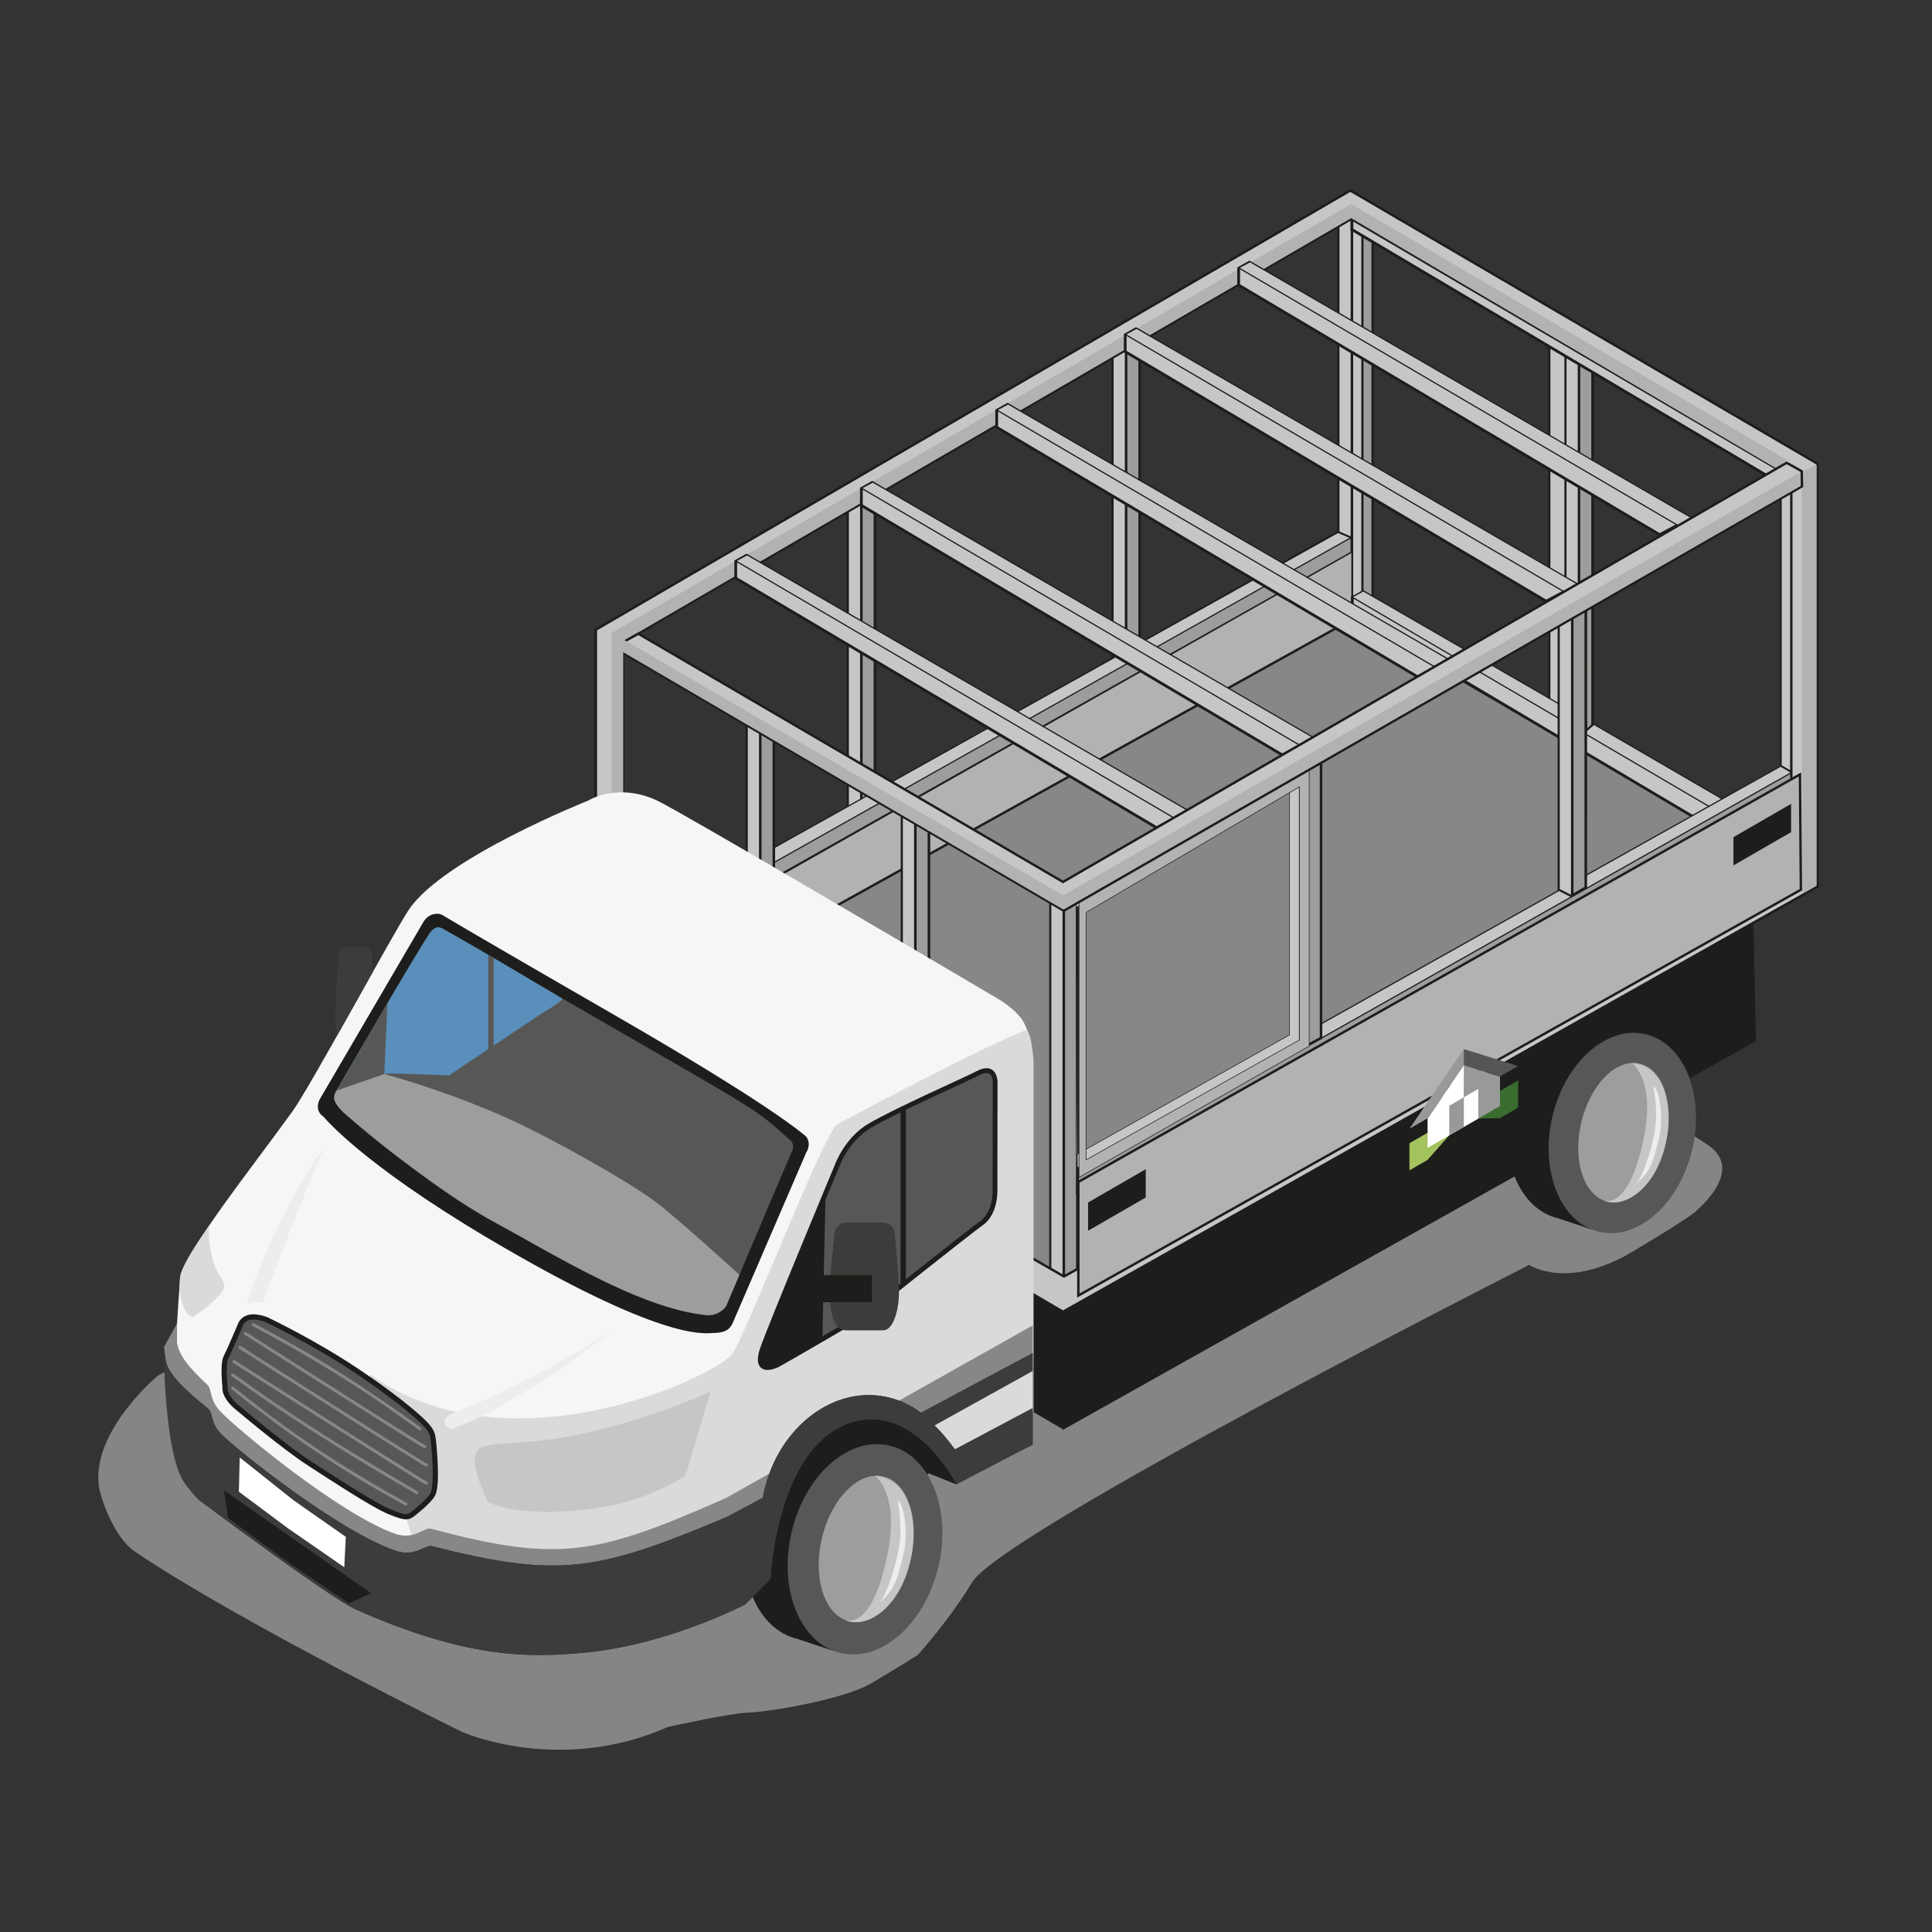 <?xml version="1.0" encoding="UTF-8"?><svg id="Van" xmlns="http://www.w3.org/2000/svg" viewBox="0 0 800 800"><rect x="0" y="0" width="800" height="800" fill="#333333" stroke="none"/><defs><style>.cls-1{stroke-width:.91px;}.cls-1,.cls-2,.cls-3,.cls-4,.cls-5,.cls-6,.cls-7,.cls-8,.cls-9,.cls-10,.cls-11,.cls-12,.cls-13,.cls-14,.cls-15,.cls-16,.cls-17,.cls-18{stroke:#1d1d1b;stroke-miterlimit:10;}.cls-1,.cls-3,.cls-19,.cls-4,.cls-16{fill:#9d9d9c;}.cls-2,.cls-3{stroke-width:1.15px;}.cls-2,.cls-20,.cls-8,.cls-9,.cls-11,.cls-12,.cls-15,.cls-18{fill:#c6c6c6;}.cls-21{fill:#f5f7f7;}.cls-22{fill:#ededed;}.cls-23,.cls-24{fill:#fff;}.cls-25,.cls-7,.cls-13{fill:#b2b2b2;}.cls-26{fill:#dadada;}.cls-27,.cls-17{fill:#1d1d1b;}.cls-28,.cls-14{fill:#878787;}.cls-29{fill:#598fba;}.cls-30,.cls-5,.cls-6,.cls-10{fill:#575756;}.cls-31{fill:#3c3c3b;}.cls-4{stroke-width:1.2px;}.cls-5{stroke-width:1.02px;}.cls-6{stroke-width:1.99px;}.cls-7,.cls-8{stroke-width:.25px;}.cls-9{stroke-width:.5px;}.cls-10{stroke-width:2.16px;}.cls-11{stroke-width:.88px;}.cls-32{fill:#396c2f;}.cls-32,.cls-33,.cls-34,.cls-35,.cls-24{fill-rule:evenodd;}.cls-33{fill:#555;}.cls-34{fill:#a4c25d;}.cls-35{fill:#999;}.cls-15{stroke-width:.76px;}.cls-16{stroke-width:1.05px;}.cls-17{stroke-width:1.06px;}.cls-18{stroke-width:.76px;}.cls-36{fill:#d5d8db;opacity:.5;}</style></defs><path class="cls-36" d="M65.26,569.72s-27.37,22.81-24.33,45.62c.5,3.77,5.66,20.98,15.21,27.37,45.52,30.47,135.34,74.51,135.34,74.51,0,0,40.13,17.81,85.07-2.12,0,0,25.6-5.72,33.75-5.98,8.15-.26,38.97-5.41,50.17-11.96,11.2-6.55,19.57-11.87,19.57-11.87,0,0,13.69-15.21,22.39-29.98,12.21-20.72,230.79-131.55,230.79-131.55,0,0,15.64,10.7,42.8-5.5,27.16-16.2,26.4-16.96,26.4-16.96,0,0,20.67-16.76,4.56-27.37-16.11-10.61-215.93-138.38-215.93-138.38L65.26,569.72Z"/><polygon class="cls-27" points="727.11 431.08 440.2 592.03 438.42 493.99 724.94 332.35 727.11 431.08"/><polygon class="cls-27" points="440.5 592.03 427.6 584.54 427.6 528.56 440.5 528.56 440.5 592.03"/><rect class="cls-11" x="641.55" y="134.17" width="11.21" height="177.11"/><rect class="cls-11" x="351.06" y="200.36" width="11.21" height="167.65"/><rect class="cls-16" x="356.67" y="200.36" width="5.61" height="167.65"/><rect class="cls-11" x="460.68" y="138.28" width="11.21" height="167.65"/><rect class="cls-16" x="466.29" y="138.28" width="5.61" height="167.65"/><rect class="cls-11" x="554.2" y="82.64" width="11.21" height="177.11"/><rect class="cls-16" x="559.8" y="82.64" width="5.61" height="177.11"/><rect class="cls-11" x="648.23" y="139.47" width="11.21" height="177.11"/><rect class="cls-16" x="653.83" y="139.47" width="5.61" height="177.11"/><g><polygon class="cls-3" points="559.8 228.88 559.8 222.96 554.04 220.45 258.55 386.58 258.36 398.88 559.8 228.88"/><polygon class="cls-9" points="559.34 222.66 554.04 220.45 258.44 385.71 258.44 392.09 559.34 222.66"/></g><polygon class="cls-25" points="559.63 269.25 258.44 436.85 258.07 399.51 559.8 228.88 559.63 269.25"/><rect class="cls-15" x="559.94" y="89.5" width="8.41" height="167.65"/><rect class="cls-1" x="564.15" y="89.5" width="4.2" height="167.65"/><polygon class="cls-14" points="247.45 430 560.84 255.89 752.35 367.13 441.87 543.16 247.45 430"/><rect class="cls-11" x="309.21" y="296.48" width="11.21" height="167.65"/><rect class="cls-16" x="314.81" y="296.48" width="5.61" height="167.65"/><rect class="cls-11" x="434.89" y="367.61" width="11.21" height="167.65"/><rect class="cls-16" x="440.5" y="367.61" width="5.61" height="167.65"/><g><rect class="cls-11" x="373.42" y="334.12" width="11.21" height="167.65"/><rect class="cls-16" x="379.02" y="334.12" width="5.61" height="167.65"/></g><g><polygon class="cls-2" points="559.95 254.5 559.97 247.53 564.4 245.05 656.61 298.71 656.56 302.95 659.44 300.35 746.78 351.18 734.26 357.86 559.95 254.5"/><polygon class="cls-9" points="559.8 247.22 564.51 244.67 656.61 297.86 656.78 302.76 660.01 299.91 747.56 350.82 744.72 355.65 559.8 247.22"/></g><g><g><line class="cls-12" x1="308.03" y1="297.87" x2="322.53" y2="297.87"/><line class="cls-12" x1="322.53" y1="465.52" x2="308.03" y2="465.52"/></g><line class="cls-4" x1="315.28" y1="297.87" x2="322.53" y2="297.87"/><line class="cls-4" x1="322.53" y1="465.52" x2="315.28" y2="465.52"/></g><g><polygon class="cls-3" points="745.36 323.81 745.29 318.37 740.86 315.9 446.29 481.28 446.1 493.58 745.36 323.81"/><polygon class="cls-9" points="745.72 317.71 741.02 315.16 446.52 480.33 446.52 486.71 745.72 317.71"/></g><polygon class="cls-11" points="546.95 429.71 540.86 433.03 535.8 430.43 535.8 311.56 547.01 311.56 546.95 429.71"/><polygon class="cls-16" points="547.01 429.78 541.41 432.83 541.41 311.56 547.01 311.56 547.01 429.78"/><polygon class="cls-11" points="656.57 367.66 650.48 370.98 645.42 368.39 645.42 249.51 656.63 249.51 656.57 367.66"/><polygon class="cls-16" points="656.63 367.51 651.03 370.79 651.03 249.51 656.63 249.51 656.63 367.51"/><polygon class="cls-18" points="748.6 323.75 737.39 317.09 737.39 192.55 748.6 192.55 748.6 323.75"/><polygon class="cls-2" points="559.8 95.05 559.82 88.07 564.25 85.6 746.64 191.72 734.11 198.4 559.8 95.05"/><path class="cls-12" d="M246.73,260.73L559.13,78.89l193.46,113.15v175.09l-312.42,176.04-193.45-113.17v-169.27Zm11.34,163.13l182.5,104.7,301.17-167.12V197.63l-182.22-106.95-301.46,175.21v157.97Z"/><polygon class="cls-25" points="253.24 262.13 559.47 84.48 559.5 90.33 257.37 265.89 253.24 262.13"/><polygon class="cls-25" points="739.97 190.51 559.52 84.48 559.48 90.33 735.64 194.05 739.97 190.51"/><polygon class="cls-25" points="752.21 366.64 746.17 369.93 746.04 195.12 752.21 192.55 752.21 366.64"/><polygon class="cls-13" points="745.71 368.42 446.52 536.46 446.52 489.41 745.32 320.68 745.71 368.42"/><polygon class="cls-27" points="474.42 495.85 450.55 509.63 450.55 497.93 474.42 484.14 474.42 495.85"/><polygon class="cls-27" points="741.65 344.57 717.78 358.36 717.78 346.65 741.65 332.86 741.65 344.57"/><g><path class="cls-8" d="M533.96,428.55l-88.34,49.65v-102.44l88.34-52.02v104.8Zm4.03-111.68l-92.37,52.71,.48,113.95,91.89-52.43v-114.23Z"/><path class="cls-7" d="M538.08,430.61l-88.34,49.65v-102.44l88.34-52.02v104.8Zm4.03-111.68l-95.31,54.38v114.23l95.31-54.38v-114.23Z"/></g><g><polygon class="cls-2" points="512.89 118.04 512.91 111.06 517.33 108.59 699.72 214.71 687.2 221.39 512.89 118.04"/><polygon class="cls-9" points="512.89 110.9 517.6 108.36 700.65 214.51 697.81 219.34 512.89 110.9"/></g><g><polygon class="cls-2" points="304.64 239.4 304.66 232.42 309.08 229.95 491.47 336.07 478.95 342.75 304.64 239.4"/><polygon class="cls-9" points="304.64 232.26 309.35 229.72 492.4 335.87 489.55 340.7 304.64 232.26"/></g><g><polygon class="cls-2" points="412.71 176.92 412.73 169.94 417.16 167.47 599.54 273.59 587.02 280.27 412.71 176.92"/><polygon class="cls-9" points="412.71 169.78 417.42 167.24 600.47 273.39 597.63 278.22 412.71 169.78"/></g><g><polygon class="cls-2" points="356.67 209.26 356.69 202.28 361.11 199.81 543.5 305.94 530.98 312.61 356.67 209.26"/><polygon class="cls-9" points="356.67 202.13 361.38 199.58 544.43 305.73 541.58 310.56 356.67 202.13"/></g><g><polygon class="cls-2" points="465.92 145.6 465.94 138.62 470.37 136.15 652.76 242.28 640.23 248.95 465.92 145.6"/><polygon class="cls-9" points="465.92 138.47 470.63 135.92 653.69 242.07 650.84 246.9 465.92 138.47"/></g><polygon class="cls-12" points="264.3 262.4 440.17 365.19 739.81 191.63 746.04 195.12 746.16 201.38 440.5 377.12 258.07 270.41 258.07 265.89 264.3 262.4"/><polygon class="cls-25" points="440.2 370.79 745.54 195.42 745.54 201.28 440.2 376.57 440.2 370.79"/><polygon class="cls-25" points="440.2 370.79 253.25 261.95 253.22 267.24 440.2 376.57 440.2 370.79"/><rect class="cls-25" x="253.22" y="267.24" width="4.85" height="67.97"/><path class="cls-21" d="M243.58,331.5s12.06-7.69,28.53,0c9.58,4.48,114.96,66.64,141.16,82.11,3.41,2.01,8.58,5.88,10.62,9.68,3.72,6.92,3.72,16.7,3.72,16.7v144.58l-134.42,71.03s-22.38,6.81-31.62,9.24-35.47-.89-43.26-2.83c-7.78-1.95-91.99-44.36-91.99-44.36,0,0-56.23-8.76-53.01-69.63,.46-8.68,1.41-19.97,1.41-19.97,7.37-16.94,25.96-39.75,46.26-67.68,7.48-10.29,42.15-74.57,48.36-83.76,14.45-21.39,74.23-45.1,74.23-45.1Z"/><path class="cls-26" d="M346.71,465.52c9.12-4.99,66.56-35.18,78.56-39.08,0,0-1.46-2.14,0,0,2.33,3.43,2.69,13.54,2.69,13.54v144.58l-134.42,71.03s-22.38,6.81-31.62,9.24c-9.24,2.43-74.12-5.91-81.9-7.86s-26.78-87.9-26.78-87.9c57.71,41.52,144.16,.49,150.24-8.78,5.74-8.74,38.03-91.93,43.24-94.78Z"/><g><path class="cls-17" d="M134.18,461.84s15.16,18.98,68.14,50.4c71.47,42.39,89.07,39.35,92.77,39.22,3.7-.13,6.43-.54,7.84-3.89l30.46-70.62c1.64-2.5,1.16-5.57-1.06-6.83,0,0-12.95-11.76-77.59-49.02-61.62-35.52-71.72-41.68-71.72-41.68-2.22-1.26-5.38-.24-7.03,2.26l-42.88,73.34c-1.64,2.5-1.16,5.57,1.06,6.83Z"/><path class="cls-5" d="M139.73,457.94s14.55,18.22,65.41,48.38c68.61,40.69,89.15,37.1,89.15,37.1,2.13,1.21,5.17,.23,6.74-2.17l26.96-63.43c1.58-2.4,1.12-5.35-1.02-6.56-13.8-12.53-12.76-11.48-74.48-47.06-59.16-34.1-68.48-40.02-68.48-40.02-2.13-1.21-5.17-.23-6.74,2.17l-38.55,65.03c-1.58,2.4-1.12,5.35,1.02,6.56Z"/></g><path class="cls-29" d="M177.73,386.77c1.66-2.39,3.03-3.54,5.16-2.39,12.95,6.95,40.31,23.41,49.76,29.01,1.19,.71-6.97,5.4-8.18,6.17-3.67,2.36-38.6,25.8-38.6,25.8,0,0-25.4-1.26-26.77-.64-4.41,1.98-19.58,6.76-19.58,6.76,5.18-9.32,32.91-57.09,38.2-64.71Z"/><path class="cls-19" d="M139.53,451.48l19.58-6.76s26.53,7.06,53.1,19.26c14.42,6.62,49.84,25.81,62.02,35.82,12.18,10,31.95,28.08,31.95,28.08l-5.53,13.01s-3.08,4.63-8.99,3.6c-27.33-3.11-62-24.9-87.56-38.76-25.56-13.86-60.73-43.69-62.56-45.73-1.83-2.04-4.77-4.95-2.03-8.51Z"/><polygon class="cls-30" points="204.41 432.89 202.17 434.51 202.17 395.33 204.41 396.5 204.41 432.89"/><polygon class="cls-30" points="159.11 444.71 139.53 451.48 160.42 415.37 159.11 444.71"/><path class="cls-6" d="M346.71,482.5s3.73-10.62,13.37-16.32c11.06-6.53,39.98-19.2,44.65-21.69,8.03-4.27,7.33,4.49,7.33,4.49l-.05,42.64s.79,10.52-5.79,15.01c-3.87,2.64-47.13,37.07-47.13,37.07,0,0-35.47,20.66-36.92,21.36-4.68,2.25-9.42,2.09-6.42-6.63,3.38-9.82,30.95-75.92,30.95-75.92Z"/><path class="cls-20" d="M294.22,576.2l-10.35,34.86s-14.59,10.27-37.57,13.55c-21.12,3.01-37.9,.85-44.18-2.74,0,0-10.24-19.52-2.82-22.52,7.42-3,20-.29,47.14-6.89,27.14-6.59,47.78-16.26,47.78-16.26Z"/><path class="cls-26" d="M87,506.91s-11.2,15.46-12.28,21.13c-1.55,8.12,1.76,17.34,5.35,17.34,0,0,12.42-8.83,12.73-12.34s-3.04-4.37-4.99-12.56c-2.5-10.52-.82-13.57-.82-13.57Z"/><path class="cls-27" d="M340.5,554.49l-14.65,8.48s-3.84,3.11-8.49,3.11,.28-12.68,.28-12.68l24.18-57.13-1.31,58.22Z"/><polygon class="cls-27" points="375.12 531.17 372.89 532.79 372.89 459.49 375.12 458.13 375.12 531.17"/><path class="cls-31" d="M365.77,550.86h-15.46c-5.17,0-6.75-7.63-6.75-15.65s2.02-24.23,2.02-24.23c0-2.6,2.13-4.73,4.73-4.73h15.46c2.6,0,4.73,2.13,4.73,4.73,0,0,1.75,17.48,1.75,24.34s-2.32,15.54-6.48,15.54Z"/><rect class="cls-27" x="339.22" y="528.04" width="21.83" height="11.18"/><path class="cls-31" d="M139.31,429.33c-.29-2.47-.41-5.35-.41-8.27,0-8.02,1.14-24.23,1.14-24.23,0-2.6,1.2-4.73,2.67-4.73h8.75c1.47,0,2.67,2.13,2.67,4.73,0,0,.13,2.3,.3,5.57l-15.12,26.94Z"/><path class="cls-22" d="M187.81,591.49c18.59-7.52,20.58-10.14,37.88-20.27,4.9-2.87,30.8-22.27,27.59-20.2-16.57,10.65-33.9,20.1-51.84,28.25-5.02,2.28-10.09,4.45-15.21,6.52-1.48,.6-2.52,1.97-2.06,3.64,.39,1.4,2.15,2.67,3.64,2.06h0Z"/><path class="cls-22" d="M108.97,539.62c6.78-20.86,25.94-65.76,25.01-64.46-12.95,18.32-24.9,43.48-31.83,64.82,0,0,2.41-.92,3.74-.92s3.08,.56,3.08,.56Z"/><path class="cls-28" d="M427.6,548.86v39.9l-113.77,59.98-5.33,9.48s-30.88,17.25-65.25,21.03c-25.69,2.82-51.17,2.34-96.15-18.57-10.84-5.04-65.33-47.79-65.33-47.79-9.21-15.92-10.92-35.61-13.93-55l5.47-9.88c-.13,8.42-2.08,11.8,12.46,25.29,2.22,2.06,.62,5.87,5.47,11.11,6.4,6.92,48.97,42.33,72.16,50.61,8.21,2.93,12.23-2.76,15.04-2.01,52.95,14.13,68.54,11.01,122.12-12.69l127.03-71.47Z"/><path class="cls-27" d="M427.6,598.19l-29.53,14.79c.01,.06-2.05,1.64-2.04,1.7l-11.4-4.58-65.35,42.51-5.08,2.54-5.32,9.01s-30.88,16.39-65.26,19.98c-25.69,2.67-51.18,2.21-96.15-17.64-10.84-4.79-65.34-45.62-65.34-45.62-12.13-12.05-14.29-62.97-14.29-62.97,1.18,6.61-1.41,9.5,18.3,25.38,2.32,1.86,.63,5.57,5.47,10.55,6.4,6.57,48.97,40.43,72.16,48.3,8.2,2.78,12.22-2.62,15.04-1.9,52.95,13.41,68.54,10.45,122.12-12.06l14.92-7.97c.02-.13,.05-.25,.07-.38,5.11-27.21,27.66-45.81,50.37-41.54,5.59,1.05,10.66,3.38,15.06,6.71l46.25-24.7v37.89Z"/><g><g><path class="cls-27" d="M683.59,470.98c-4.55,19.35-10.61,37.27-24.59,38.09l-13.85-4.61c-15.99-3.76-24.7-24.86-19.47-47.11,5.24-22.26,22.45-37.25,38.44-33.48,2.55,.6,13.64,2.71,15.8,4.13,11.34,7.47,8.07,24.28,3.67,42.98Z"/><g><ellipse class="cls-30" cx="671.81" cy="469.2" rx="42.02" ry="29.74" transform="translate(61.17 1015.64) rotate(-76.76)"/><ellipse class="cls-19" cx="672.31" cy="469.02" rx="29.33" ry="17.99" transform="translate(61.73 1015.99) rotate(-76.76)"/><path class="cls-20" d="M689.74,473.5c-4.16,18.74-17.43,27.64-26.23,23.35,0,0,10.81,5.94,17.19-25.88,6.18-30.83-11.42-32.41-1.75-30.14s14.3,16.86,10.79,32.67Z"/></g></g><path class="cls-22" d="M687.09,470.61c-3.04,13.06-4.4,14.66-9.56,19.6,0,0,3.98-4.56,7.33-19.92,2.14-9.8-.24-20.47-.24-20.47,2.82,1.55,4.19,13.4,2.47,20.79Z"/></g><g><g><path class="cls-27" d="M370.56,643.47c-4.78,20.31-11.14,39.14-25.82,40l-14.54-4.84c-16-3.77-25.07-24.07-21.12-46.2,.19-1.09-.3-2.71,.68-3.27,11.02-6.36,9.48-22.81,17.49-29.1,6.97-5.47,15.06-7.89,22.87-6.05,2.68,.63,14.32,2.84,16.59,4.33,11.91,7.84,8.48,25.5,3.85,45.13Z"/><g><ellipse class="cls-30" cx="358.2" cy="641.6" rx="44.12" ry="31.23" transform="translate(-348.4 843.26) rotate(-76.76)"/><ellipse class="cls-19" cx="358.72" cy="641.41" rx="30.8" ry="18.89" transform="translate(-347.82 843.63) rotate(-76.76)"/><path class="cls-20" d="M377.02,646.11c-4.37,19.68-18.3,29.02-27.54,24.52,0,0,11.35,6.24,18.05-27.18,6.49-32.37-11.99-34.04-1.84-31.65,10.15,2.39,15.01,17.7,11.33,34.3Z"/></g></g><path class="cls-22" d="M374.24,643.08c-3.19,13.72-4.62,15.39-10.04,20.58,0,0,4.18-4.79,7.7-20.91,2.24-10.29-.25-21.5-.25-21.5,2.96,1.62,4.4,14.07,2.59,21.83Z"/></g><path class="cls-31" d="M427.6,598.19l-31.57,16.48c.01,.06-18.45-36.64-46.55-24.43-28.1,12.21-30.38,63.57-30.38,63.57l-10.23,10.35s-30.88,16.39-65.26,19.98c-25.69,2.67-51.18,2.21-96.15-17.64-10.84-4.79-65.34-45.62-65.34-45.62-1.99-1.98-3.86-4.21-5.59-6.62-8.78-12.28-8.7-56.36-8.7-56.36,1.18,6.61-1.41,9.5,18.3,25.38,2.32,1.86,.63,5.57,5.47,10.55,6.4,6.57,48.97,40.43,72.16,48.3,8.2,2.78,12.22-2.62,15.04-1.9,52.95,13.41,68.54,10.45,122.12-12.06l14.92-7.97c.02-.13,.05-.25,.07-.38,5.11-27.21,27.66-45.81,50.37-41.54,5.59,1.05,10.66,3.38,15.06,6.71l46.25-24.7v37.89Z"/><path class="cls-26" d="M395.43,600.1l32.17-17.09v-15.31l-40.58,22.53s3.51,3.17,8.4,9.87Z"/><path class="cls-10" d="M161.01,625.87c-6.46-2.65-24.09-14.22-32.71-19.8-10.7-6.93-28.26-21.79-30.31-23.48s-5.15-5.04-4.81-8.38c0,0-1.05-9.3,.39-12.13s6.26-14.14,6.26-14.14c2.12-3.6,6.84-2.83,10.32-1.58,0,0,19.19,9.04,37.38,21.18,20.89,13.95,28.4,21.88,28.4,21.88,3.08,3.36,3.16,4.22,3.56,7.49,0,0,1.92,17.43-.26,21.84-1.4,2.85-8.6,8.41-8.6,8.41-2.03,1.37-3.16,1.36-9.62-1.29Z"/><path class="cls-27" d="M144.47,663.93s-18.64-12.39-28.55-19.51c-9.91-7.12-21.52-15.95-21.52-15.95l-1.62-11.33,60.87,42.57-9.17,4.23Z"/><polygon class="cls-23" points="98.91 617.69 119.33 632.9 142.55 648.95 143.19 636.38 121.49 621.19 99.27 603.5 98.91 617.69"/><path class="cls-28" d="M95.9,575.22c17.09,13.76,34.87,26.53,53.72,37.77,5.97,3.56,12.02,6.99,18.11,10.34,.71,.39,1.34-.69,.63-1.08-19.61-10.79-38.56-22.61-56.44-36.08-5.11-3.85-10.15-7.81-15.14-11.83-.62-.5-1.51,.38-.88,.88h0Z"/><path class="cls-28" d="M96.02,569.88c19.15,13.9,39.05,26.66,59.36,38.78,5.64,3.37,11.3,6.69,16.97,10.01,.7,.41,1.33-.67,.63-1.08-20.1-11.74-40.05-23.73-59.31-36.82-5.74-3.9-11.41-7.89-17.03-11.97-.65-.47-1.28,.61-.63,1.08h0Z"/><path class="cls-28" d="M174.22,591.1c-16.78-12.13-33.96-23.61-51.99-33.81-5.65-3.2-11.36-6.3-17.1-9.34-.71-.38-1.34,.7-.63,1.08,18.48,9.8,36.46,20.39,53.69,32.26,5.18,3.57,10.3,7.21,15.4,10.9,.65,.47,1.28-.61,.63-1.08h0Z"/><path class="cls-28" d="M101.21,552.64c2.45,1.56,4.9,3.12,7.35,4.68,5.92,3.77,11.84,7.54,17.77,11.31,7.14,4.53,14.27,9.07,21.42,13.59,6.18,3.91,12.36,7.82,18.56,11.7,2.05,1.29,4.11,2.57,6.17,3.84,.94,.57,1.92,1.35,2.95,1.75,.16,.06,.28,.13,.46,.15,.8,.08,.79-1.17,0-1.25,.22,.02,.29,.14,.09-.02-.14-.11-.32-.18-.47-.27-.54-.31-1.08-.64-1.62-.97-1.88-1.14-3.74-2.3-5.6-3.47-5.93-3.7-11.84-7.44-17.76-11.18-7.11-4.5-14.22-9.01-21.32-13.52-6.12-3.89-12.23-7.78-18.35-11.67-2.01-1.28-4.02-2.56-6.03-3.84-.92-.59-1.86-1.37-2.86-1.82-.04-.02-.08-.05-.12-.08-.68-.43-1.31,.65-.63,1.08h0Z"/><path class="cls-28" d="M99.01,558.44c2.56,1.63,5.13,3.27,7.69,4.9,6.12,3.9,12.25,7.79,18.37,11.69,7.41,4.71,14.82,9.41,22.24,14.11,6.45,4.08,12.89,8.16,19.36,12.2,2.13,1.33,4.26,2.67,6.4,3.98,.97,.6,1.99,1.4,3.06,1.82,.16,.06,.29,.13,.46,.15,.8,.08,.79-1.17,0-1.25,.24,.02,.29,.14,.07-.03-.14-.11-.32-.18-.48-.27-.56-.33-1.12-.67-1.67-1-1.94-1.18-3.88-2.39-5.81-3.6-6.19-3.87-12.36-7.76-18.53-11.67-7.39-4.67-14.77-9.35-22.15-14.04-6.35-4.03-12.7-8.07-19.05-12.11-2.09-1.33-4.17-2.66-6.26-3.99-.95-.61-1.93-1.42-2.97-1.89-.04-.02-.09-.06-.13-.08-.68-.43-1.31,.65-.63,1.08h0Z"/><path class="cls-28" d="M96.52,564.35c2.63,1.68,5.27,3.35,7.9,5.03,6.33,4.03,12.65,8.05,18.98,12.07,7.66,4.87,15.32,9.73,22.99,14.58,6.64,4.2,13.28,8.4,19.93,12.56,2.2,1.38,4.4,2.75,6.61,4.11,1.02,.62,2.09,1.47,3.2,1.91,.16,.06,.28,.13,.46,.15,.8,.08,.79-1.17,0-1.25,.25,.02,.3,.14,.08-.03-.15-.11-.34-.19-.51-.29-.57-.33-1.14-.68-1.7-1.02-2.02-1.23-4.02-2.48-6.02-3.73-6.37-3.98-12.72-7.99-19.07-12.01-7.64-4.83-15.27-9.67-22.9-14.52-6.54-4.15-13.08-8.31-19.62-12.47-2.17-1.38-4.34-2.76-6.51-4.15-.98-.63-1.99-1.46-3.06-1.95-.05-.02-.09-.06-.13-.09-.68-.43-1.31,.65-.63,1.08h0Z"/><g id="Layer_54"><g id="Logo-Square"><g id="Group" transform="translate(10, 25)"><path id="Combined-Shape" class="cls-32" d="M618.62,422.4v11.25l-7.5,4.33-8.97,.18h-.03v-6.24l16.5-9.53Z"/><path id="Combined-Shape-2" class="cls-35" d="M611.03,420.78l.09-.05v12.25l-15,8.66v-25.5l14.91,4.64Z"/><path id="Combined-Shape-3" class="cls-24" d="M602.12,425.93v12.25l-6,3.46v-12.25l6-3.46Z"/><path id="Combined-Shape-4" class="cls-33" d="M618.62,416.4l-7.59,4.38-14.91-4.64v-6.75l22.5,7.01Z"/><path id="Combined-Shape-5" class="cls-34" d="M573.62,448.38v11.25l7.5-4.33,8.97-10.18h.03v-6.26l-16.5,9.53Z"/><path id="Combined-Shape-6" class="cls-24" d="M581.22,438l-.09,.05v12.25l15-8.66v-25.5l-14.91,21.86Z"/><path id="Combined-Shape-7" class="cls-35" d="M590.12,432.85v12.25l6-3.46v-12.25l-6,3.46Z"/><path id="Combined-Shape-8" class="cls-35" d="M573.62,442.38l7.59-4.38,14.91-21.86v-6.75l-22.5,32.99Z"/></g></g></g></svg>